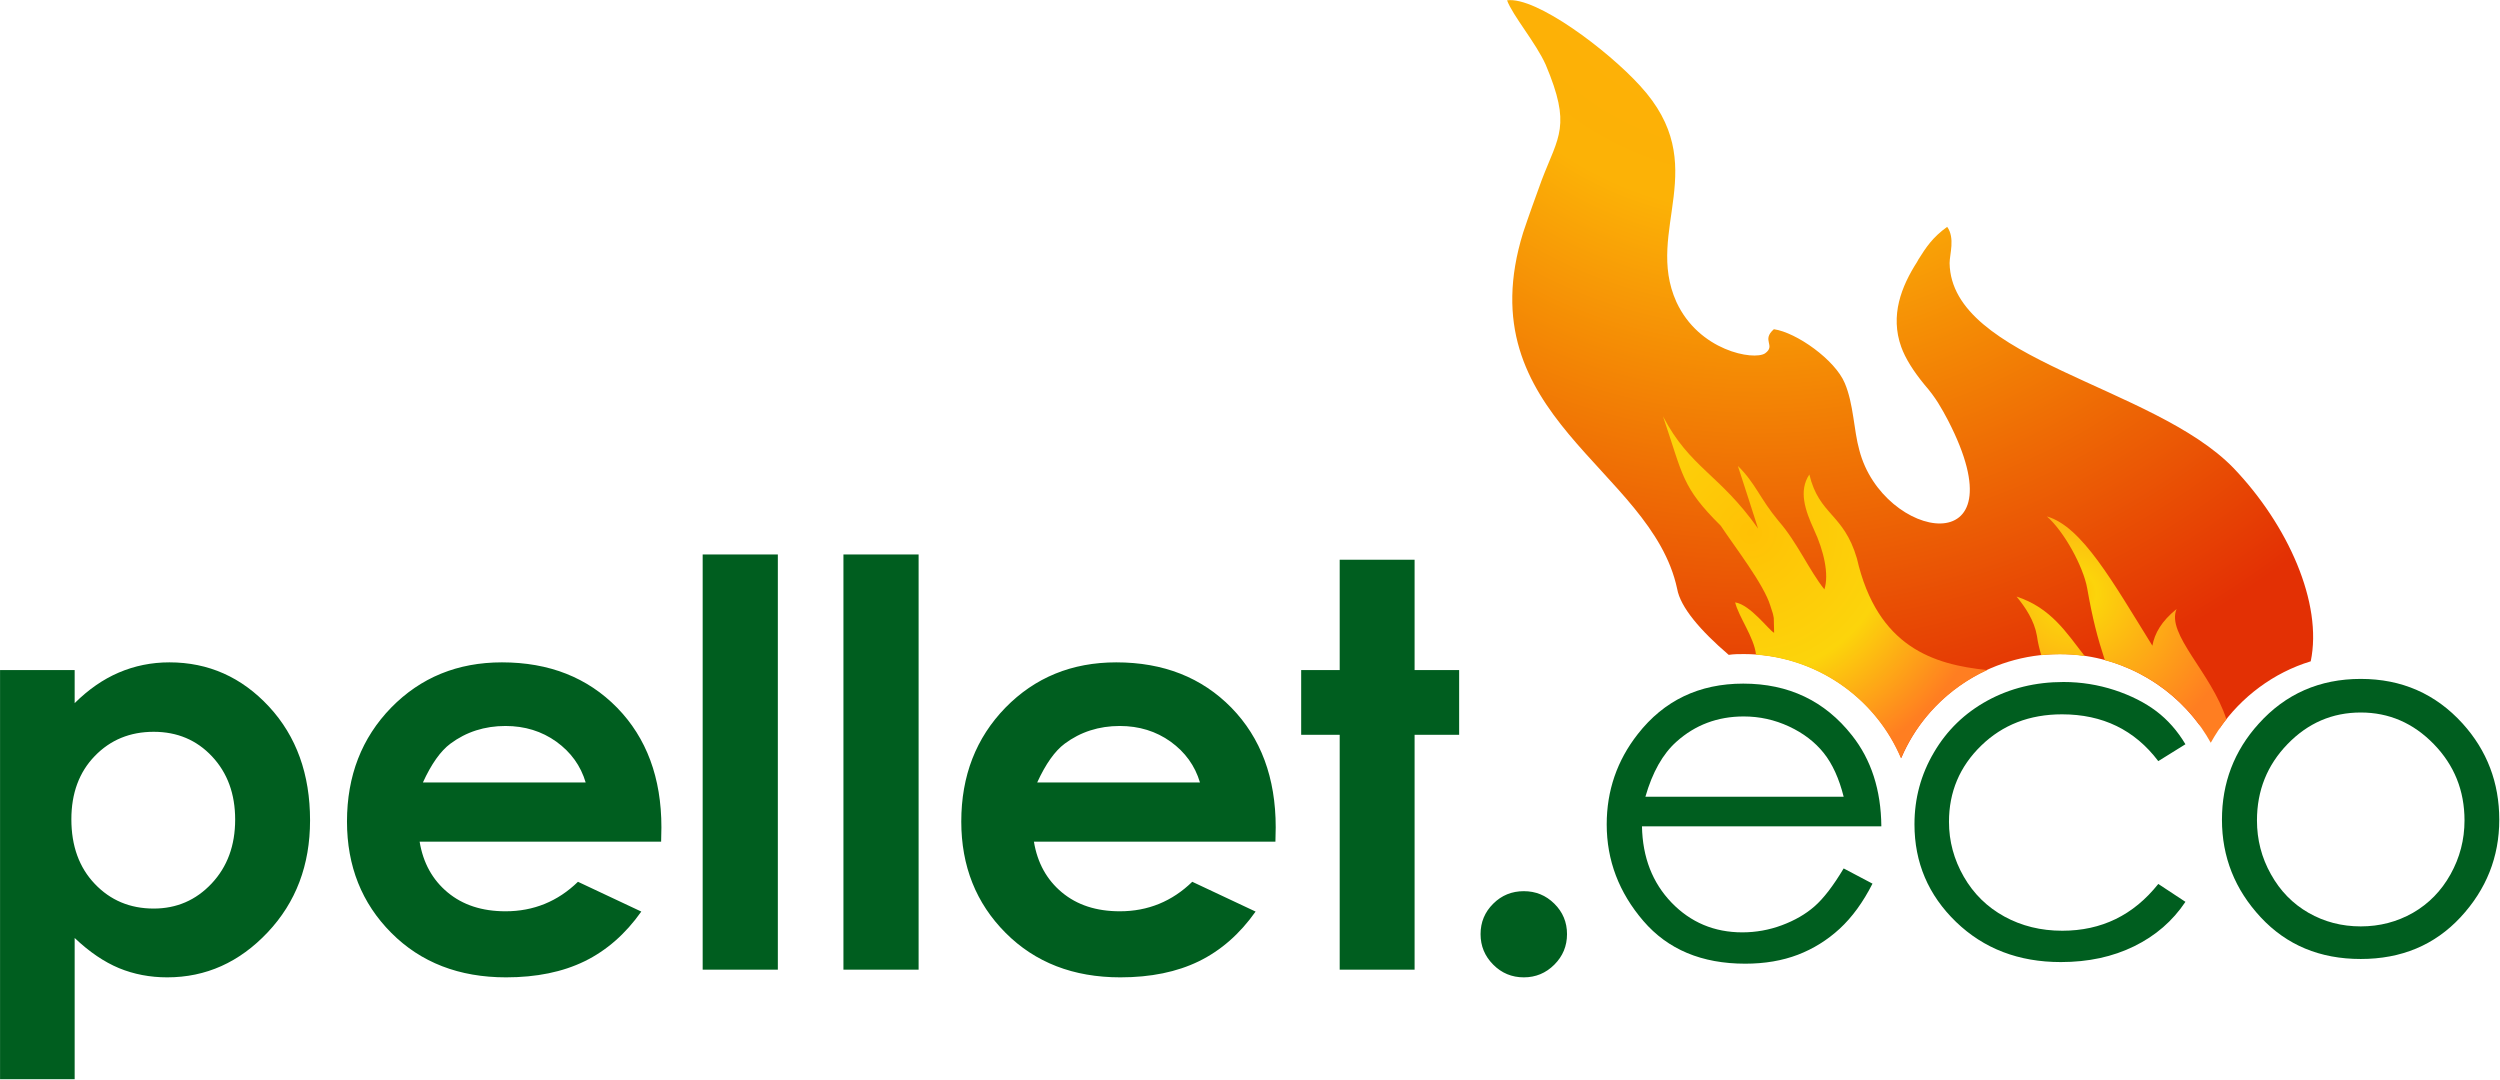 <?xml version="1.0" encoding="UTF-8" standalone="no"?>
<!DOCTYPE svg PUBLIC "-//W3C//DTD SVG 1.1//EN" "http://www.w3.org/Graphics/SVG/1.1/DTD/svg11.dtd">
<svg width="100%" height="100%" viewBox="0 0 1731 748" version="1.1" xmlns="http://www.w3.org/2000/svg" xmlns:xlink="http://www.w3.org/1999/xlink" xml:space="preserve" xmlns:serif="http://www.serif.com/" style="fill-rule:evenodd;clip-rule:evenodd;stroke-linejoin:round;stroke-miterlimit:2;">
    <g transform="matrix(558.138,0,0,558.138,1216.51,616.969)">
        <path d="M0.549,-0.206C0.558,-0.204 0.566,-0.203 0.574,-0.202C0.601,-0.241 0.641,-0.271 0.687,-0.285C0.702,-0.357 0.659,-0.454 0.591,-0.525C0.492,-0.627 0.241,-0.659 0.239,-0.779C0.239,-0.79 0.246,-0.81 0.236,-0.824C0.218,-0.811 0.21,-0.799 0.2,-0.783C0.2,-0.782 0.199,-0.782 0.199,-0.781C0.179,-0.75 0.165,-0.714 0.179,-0.675C0.184,-0.661 0.194,-0.645 0.208,-0.628C0.222,-0.612 0.229,-0.599 0.237,-0.584C0.33,-0.404 0.156,-0.435 0.127,-0.547C0.12,-0.572 0.12,-0.604 0.109,-0.63C0.097,-0.659 0.049,-0.693 0.021,-0.697C0.005,-0.683 0.024,-0.677 0.01,-0.667C-0.004,-0.658 -0.072,-0.67 -0.1,-0.731C-0.14,-0.82 -0.054,-0.9 -0.145,-0.999C-0.185,-1.043 -0.274,-1.11 -0.31,-1.105C-0.303,-1.086 -0.274,-1.052 -0.262,-1.025C-0.23,-0.949 -0.246,-0.937 -0.267,-0.882C-0.275,-0.86 -0.283,-0.838 -0.29,-0.817C-0.361,-0.588 -0.131,-0.525 -0.099,-0.375C-0.095,-0.352 -0.07,-0.323 -0.035,-0.293C-0.029,-0.294 -0.022,-0.294 -0.016,-0.294C0.071,-0.294 0.147,-0.241 0.179,-0.165C0.211,-0.241 0.287,-0.294 0.376,-0.294C0.447,-0.294 0.51,-0.259 0.549,-0.206Z" style="fill:url(#_Radial1);"/>
    </g>
    <g transform="matrix(4.167,0,0,4.167,-374.994,-234.669)">
        <path d="M102.397,167.656L102.397,173.152C104.661,170.904 107.097,169.202 109.72,168.077C112.343,166.953 115.153,166.375 118.136,166.375C124.632,166.375 130.16,168.843 134.703,173.746C139.247,178.664 141.511,184.957 141.511,192.639C141.511,200.056 139.168,206.255 134.469,211.235C129.768,216.217 124.21,218.715 117.777,218.715C114.904,218.715 112.234,218.2 109.767,217.185C107.299,216.155 104.848,214.5 102.397,212.173L102.397,235.641L89.999,235.641L89.999,167.656L102.397,167.656ZM115.528,177.914C111.594,177.914 108.33,179.257 105.738,181.943C103.146,184.613 101.85,188.127 101.85,192.451C101.85,196.886 103.146,200.462 105.738,203.179C108.33,205.911 111.594,207.285 115.528,207.285C119.338,207.285 122.555,205.896 125.162,203.117C127.77,200.337 129.066,196.808 129.066,192.498C129.066,188.235 127.786,184.738 125.225,182.005C122.664,179.273 119.432,177.914 115.528,177.914ZM199.847,196.168L159.718,196.168C160.295,199.697 161.856,202.508 164.371,204.6C166.885,206.692 170.086,207.738 173.989,207.738C178.658,207.738 182.67,206.099 186.028,202.836L196.552,207.785C193.929,211.501 190.79,214.249 187.121,216.046C183.467,217.825 179.126,218.715 174.083,218.715C166.276,218.715 159.92,216.248 155.018,211.33C150.099,206.396 147.648,200.227 147.648,192.826C147.648,185.222 150.099,178.929 154.986,173.901C159.889,168.889 166.026,166.375 173.395,166.375C181.234,166.375 187.605,168.889 192.523,173.901C197.427,178.929 199.893,185.55 199.893,193.779L199.847,196.168ZM187.308,186.331C186.481,183.551 184.856,181.303 182.437,179.554C180.016,177.821 177.19,176.946 173.989,176.946C170.522,176.946 167.462,177.93 164.838,179.882C163.199,181.1 161.669,183.255 160.264,186.331L187.308,186.331ZM206.749,148.45L219.24,148.45L219.24,217.435L206.749,217.435L206.749,148.45ZM230.139,148.45L242.63,148.45L242.63,217.435L230.139,217.435L230.139,148.45ZM301.919,196.168L261.79,196.168C262.367,199.697 263.929,202.508 266.443,204.6C268.957,206.692 272.158,207.738 276.062,207.738C280.73,207.738 284.743,206.099 288.1,202.836L298.624,207.785C296.001,211.501 292.863,214.249 289.193,216.046C285.539,217.825 281.199,218.715 276.155,218.715C268.348,218.715 261.993,216.248 257.09,211.33C252.171,206.396 249.72,200.227 249.72,192.826C249.72,185.222 252.171,178.929 257.058,173.901C261.961,168.889 268.098,166.375 275.468,166.375C283.307,166.375 289.678,168.889 294.596,173.901C299.499,178.929 301.966,185.55 301.966,193.779L301.919,196.168ZM289.381,186.331C288.553,183.551 286.929,181.303 284.509,179.554C282.089,177.821 279.263,176.946 276.062,176.946C272.595,176.946 269.534,177.93 266.911,179.882C265.272,181.1 263.742,183.255 262.336,186.331L289.381,186.331ZM312.599,149.324L325.044,149.324L325.044,167.656L332.446,167.656L332.446,178.414L325.044,178.414L325.044,217.435L312.599,217.435L312.599,178.414L306.198,178.414L306.198,167.656L312.599,167.656L312.599,149.324ZM343.189,204.397C345.171,204.397 346.858,205.084 348.263,206.473C349.668,207.863 350.371,209.55 350.371,211.532C350.371,213.516 349.668,215.202 348.263,216.607C346.858,218.012 345.171,218.715 343.189,218.715C341.206,218.715 339.504,218.012 338.114,216.607C336.708,215.202 336.006,213.516 336.006,211.532C336.006,209.55 336.708,207.863 338.114,206.473C339.504,205.084 341.206,204.397 343.189,204.397" style="fill:rgb(0,94,31);fill-rule:nonzero;"/>
    </g>
    <g transform="matrix(236.737,0,0,236.737,1212.07,444.544)">
        <path d="M0.068,-0.07C0.065,-0.086 0.066,-0.081 0.058,-0.106C0.039,-0.169 -0.046,-0.278 -0.087,-0.34C-0.202,-0.454 -0.197,-0.487 -0.256,-0.66C-0.177,-0.509 -0.091,-0.492 0.022,-0.332C0.002,-0.394 -0.003,-0.411 -0.037,-0.515C0.015,-0.464 0.027,-0.42 0.082,-0.354C0.137,-0.291 0.17,-0.212 0.216,-0.154C0.23,-0.197 0.215,-0.266 0.185,-0.33C0.16,-0.385 0.14,-0.442 0.172,-0.49C0.201,-0.37 0.272,-0.377 0.311,-0.245C0.371,0.017 0.538,0.066 0.692,0.082C0.579,0.134 0.489,0.226 0.44,0.34C0.369,0.172 0.207,0.051 0.016,0.037C0.011,-0.013 -0.035,-0.074 -0.045,-0.116C0,-0.109 0.054,-0.034 0.069,-0.027L0.068,-0.07Z" style="fill:url(#_Radial2);"/>
    </g>
    <g transform="matrix(156.702,0,0,156.702,1435.46,461.014)">
        <path d="M-0.141,-0.047C-0.149,-0.074 -0.156,-0.102 -0.16,-0.132C-0.172,-0.201 -0.211,-0.258 -0.25,-0.306C-0.098,-0.256 -0.03,-0.147 0.051,-0.043C0.015,-0.049 -0.022,-0.051 -0.06,-0.051C-0.087,-0.051 -0.114,-0.05 -0.141,-0.047ZM0.14,-0.025C0.107,-0.126 0.087,-0.202 0.062,-0.342C0.045,-0.439 -0.041,-0.595 -0.116,-0.66C0.039,-0.616 0.176,-0.369 0.35,-0.089C0.36,-0.143 0.39,-0.197 0.457,-0.251C0.41,-0.14 0.61,0.029 0.677,0.236C0.651,0.269 0.628,0.304 0.608,0.34C0.51,0.163 0.341,0.029 0.14,-0.025Z" style="fill:url(#_Radial3);"/>
    </g>
    <g transform="matrix(4.167,0,0,4.167,-374.994,-225.248)">
        <path d="M396.34,198.356L401.13,200.884C399.561,203.979 397.742,206.465 395.688,208.367C393.619,210.269 391.3,211.713 388.732,212.698C386.15,213.684 383.234,214.184 379.985,214.184C372.766,214.184 367.129,211.824 363.061,207.089C358.993,202.355 356.966,197.01 356.966,191.04C356.966,185.431 358.688,180.419 362.131,176.032C366.49,170.451 372.335,167.647 379.652,167.647C387.191,167.647 393.216,170.52 397.715,176.24C400.921,180.28 402.546,185.32 402.602,191.36L362.826,191.36C362.923,196.524 364.574,200.745 367.74,204.035C370.92,207.325 374.835,208.978 379.499,208.978C381.749,208.978 383.942,208.588 386.066,207.797C388.191,207.006 390.01,205.965 391.495,204.66C392.98,203.369 394.605,201.258 396.34,198.356ZM396.34,186.444C395.576,183.404 394.466,180.974 393.022,179.169C391.564,177.351 389.649,175.879 387.261,174.768C384.872,173.658 382.374,173.103 379.736,173.103C375.404,173.103 371.669,174.504 368.559,177.295C366.282,179.323 364.561,182.377 363.395,186.444L396.34,186.444Z" style="fill:rgb(0,94,31);fill-rule:nonzero;"/>
    </g>
    <g transform="matrix(4.167,0,0,4.167,-374.994,-227.489)">
        <path d="M453.129,178.258L448.617,181.063C444.702,175.884 439.385,173.288 432.624,173.288C427.236,173.288 422.753,175.024 419.184,178.495C415.616,181.965 413.839,186.186 413.839,191.142C413.839,194.377 414.658,197.404 416.297,200.264C417.934,203.11 420.183,205.317 423.044,206.886C425.904,208.455 429.111,209.247 432.665,209.247C439.177,209.247 444.494,206.664 448.617,201.472L453.129,204.443C451.005,207.623 448.173,210.08 444.605,211.829C441.037,213.578 436.983,214.453 432.429,214.453C425.432,214.453 419.628,212.232 415.019,207.789C410.409,203.332 408.105,197.932 408.105,191.559C408.105,187.269 409.174,183.284 411.34,179.619C413.492,175.94 416.449,173.08 420.225,171.011C423.988,168.956 428.208,167.915 432.873,167.915C435.803,167.915 438.621,168.373 441.356,169.262C444.077,170.164 446.382,171.331 448.284,172.761C450.186,174.204 451.796,176.023 453.129,178.258" style="fill:rgb(0,94,31);fill-rule:nonzero;"/>
    </g>
    <g transform="matrix(4.167,0,0,4.167,-374.994,-231.763)">
        <path d="M482.258,168.428C489.061,168.428 494.698,170.9 499.183,175.842C503.251,180.34 505.277,185.672 505.277,191.822C505.277,198 503.126,203.414 498.835,208.037C494.531,212.661 489.006,214.966 482.258,214.966C475.483,214.966 469.943,212.661 465.64,208.037C461.335,203.414 459.198,198 459.198,191.822C459.198,185.7 461.224,180.382 465.293,175.884C469.763,170.913 475.428,168.428 482.258,168.428ZM482.258,174.01C477.538,174.01 473.484,175.759 470.096,179.258C466.709,182.756 465.015,186.976 465.015,191.947C465.015,195.14 465.778,198.125 467.334,200.888C468.875,203.664 470.958,205.789 473.595,207.302C476.219,208.802 479.107,209.551 482.258,209.551C485.396,209.551 488.284,208.802 490.922,207.302C493.546,205.789 495.643,203.664 497.183,200.888C498.724,198.125 499.501,195.14 499.501,191.947C499.501,186.976 497.794,182.756 494.393,179.258C490.991,175.759 486.951,174.01 482.258,174.01" style="fill:rgb(0,94,31);fill-rule:nonzero;"/>
    </g>
    <defs>
        <radialGradient id="_Radial1" cx="0" cy="0" r="1" gradientUnits="userSpaceOnUse" gradientTransform="matrix(1.31,0,0,-1.31,0,-1.275)"><stop offset="0" style="stop-color:rgb(255,173,8);stop-opacity:1"/><stop offset="0.33" style="stop-color:rgb(252,178,6);stop-opacity:1"/><stop offset="0.83" style="stop-color:rgb(227,48,4);stop-opacity:1"/><stop offset="1" style="stop-color:rgb(227,48,4);stop-opacity:1"/></radialGradient>
        <radialGradient id="_Radial2" cx="0" cy="0" r="1" gradientUnits="userSpaceOnUse" gradientTransform="matrix(0.73,0,0,-0.73,0,-0.32)"><stop offset="0" style="stop-color:rgb(255,193,5);stop-opacity:1"/><stop offset="0.57" style="stop-color:rgb(252,212,11);stop-opacity:1"/><stop offset="1" style="stop-color:rgb(255,126,33);stop-opacity:1"/></radialGradient>
        <radialGradient id="_Radial3" cx="0" cy="0" r="1" gradientUnits="userSpaceOnUse" gradientTransform="matrix(0.74,0,0,-0.74,0,-0.32)"><stop offset="0" style="stop-color:rgb(255,193,5);stop-opacity:1"/><stop offset="0.14" style="stop-color:rgb(252,212,11);stop-opacity:1"/><stop offset="1" style="stop-color:rgb(255,126,33);stop-opacity:1"/></radialGradient>
    </defs>
</svg>
